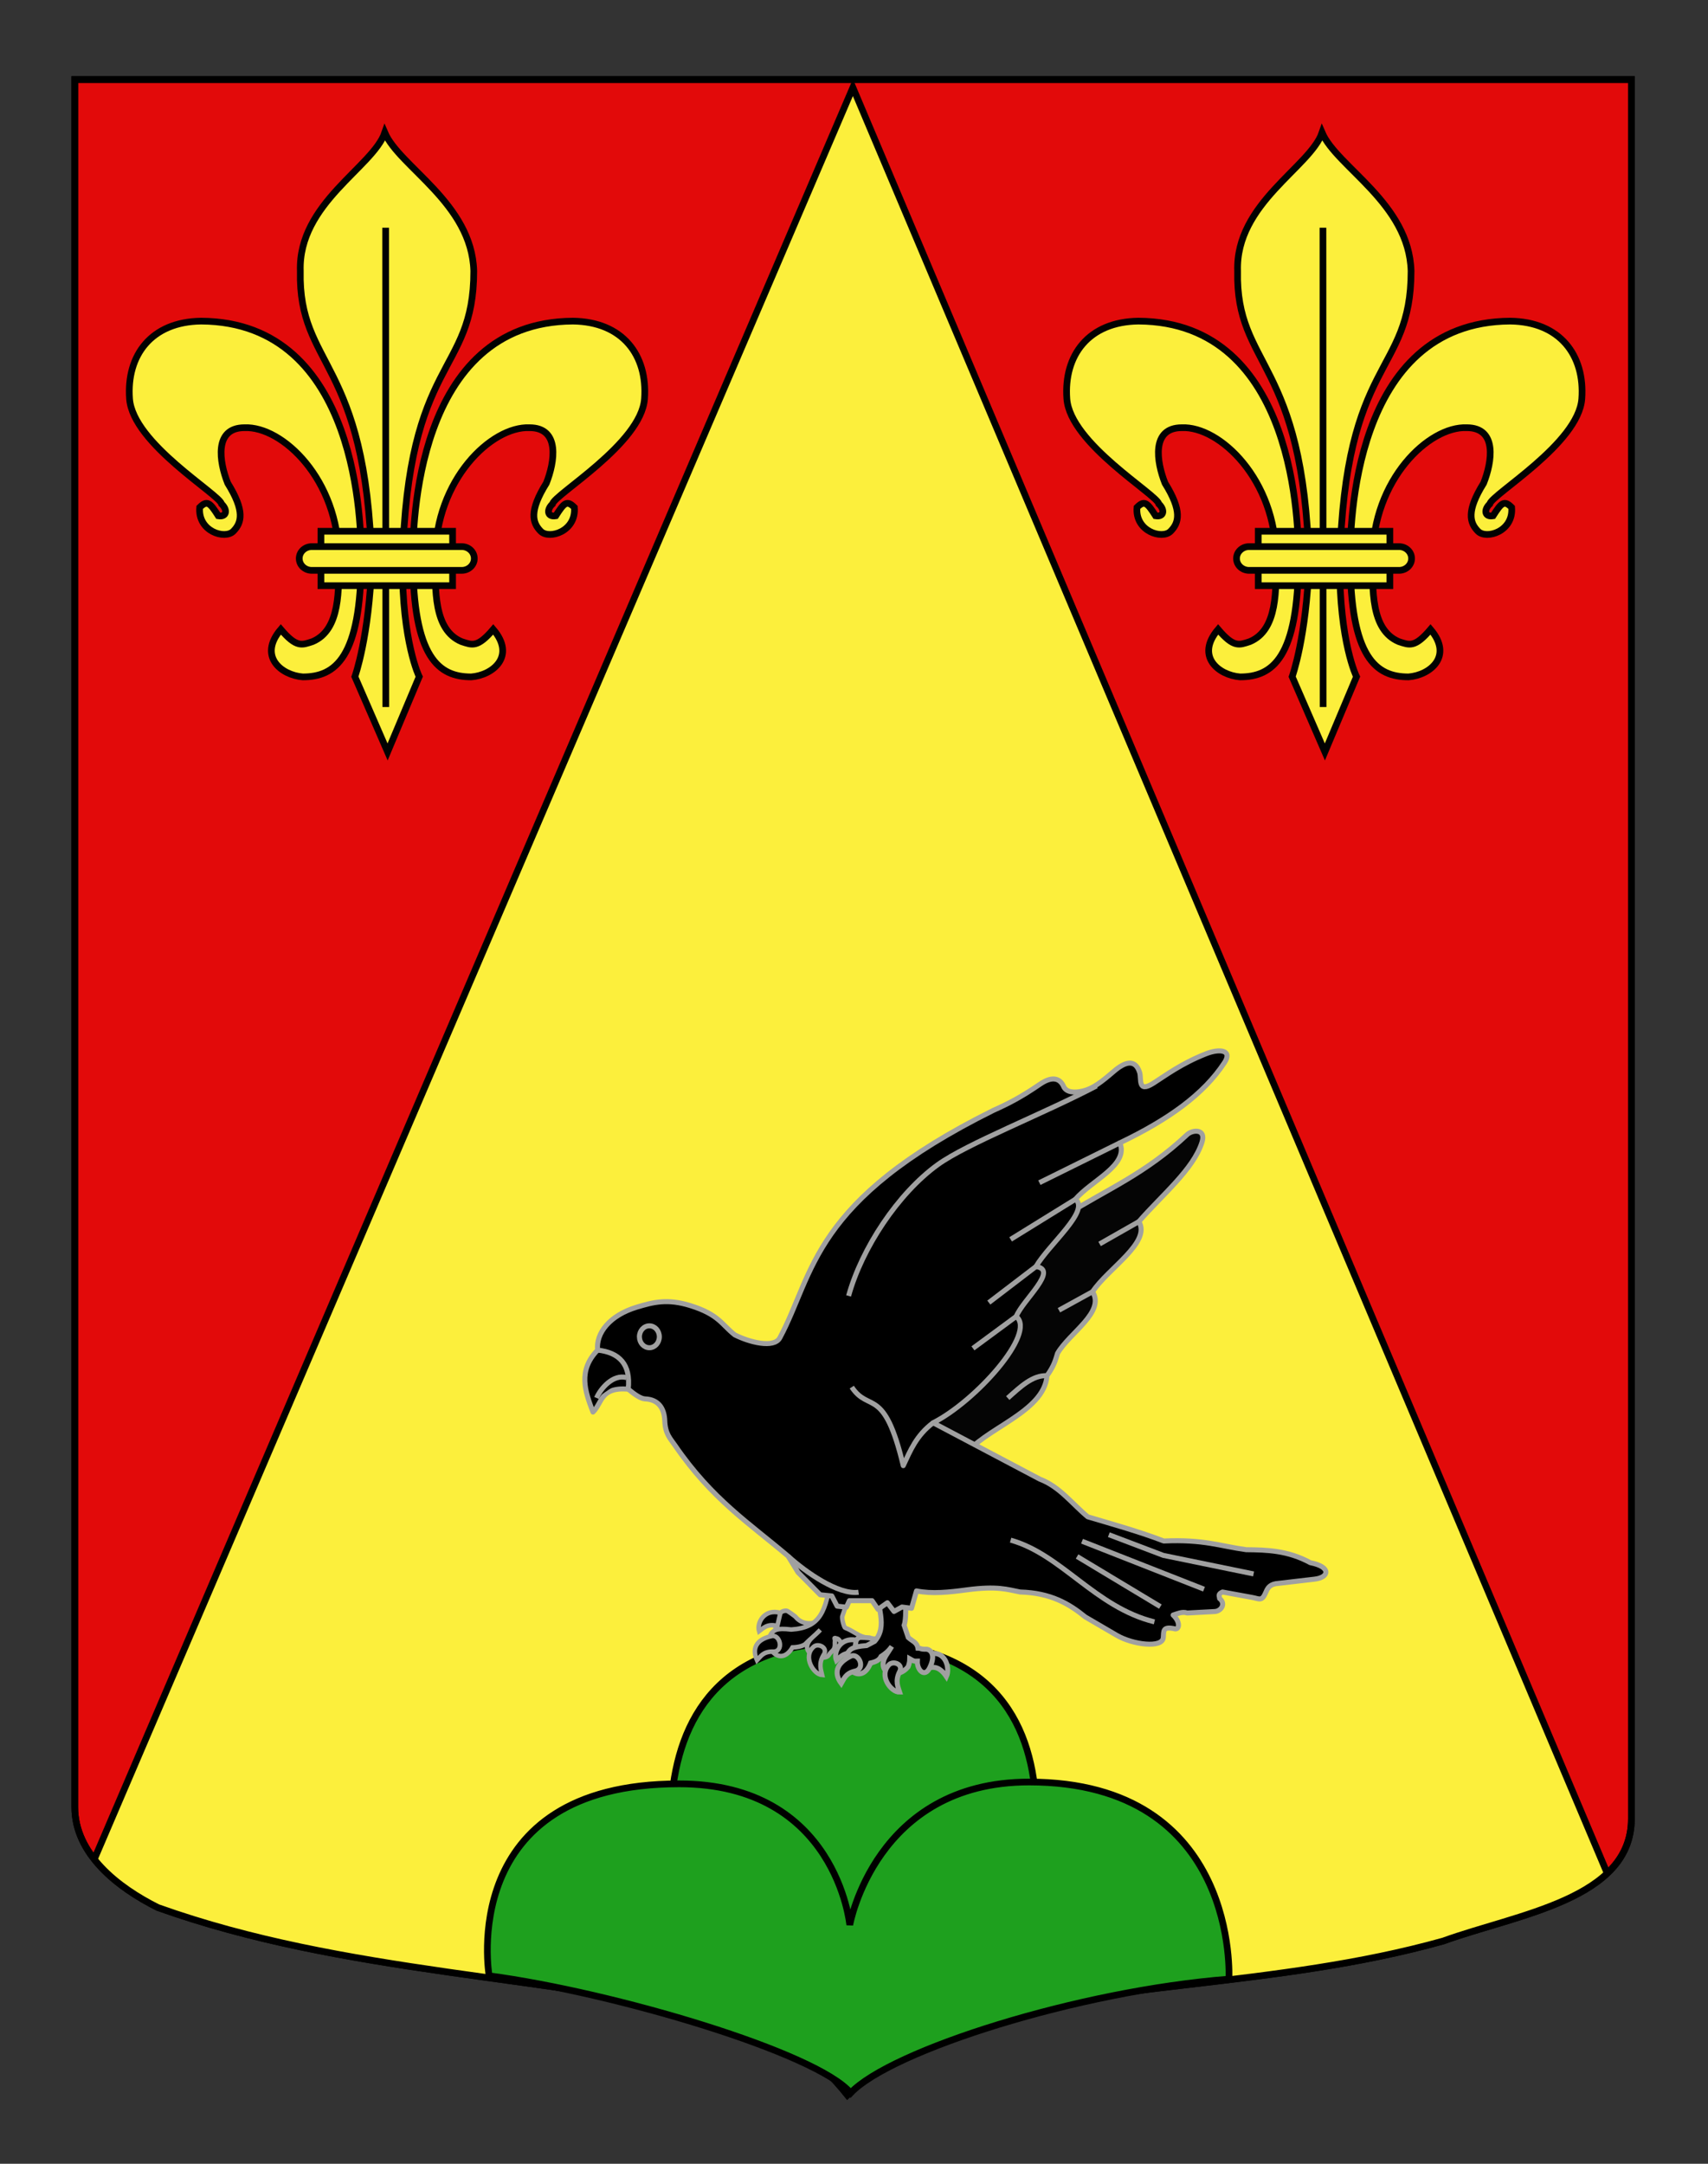 <?xml version="1.0" encoding="utf-8"?>
<!-- Generator: Adobe Illustrator 15.1.0, SVG Export Plug-In . SVG Version: 6.00 Build 0)  -->
<!DOCTYPE svg PUBLIC "-//W3C//DTD SVG 1.1//EN" "http://www.w3.org/Graphics/SVG/1.1/DTD/svg11.dtd">
<svg version="1.1" id="Calque_2" xmlns="http://www.w3.org/2000/svg" xmlns:xlink="http://www.w3.org/1999/xlink" x="0px" y="0px"
	 width="255.118px" height="323.148px" viewBox="0 0 255.118 323.148" enable-background="new 0 0 255.118 323.148"
	 xml:space="preserve">
<rect x="0" y="0" width="255.118" height="323.148" fill="#333333" stroke="none"/>
<path id="SVGID_1_" fill="#E20A0A" stroke="#000000" d="M11.17,11.88c78,0,154.504,0,232.504,0c0,135.583,0,149.083,0,259.75
	c0,12.041-17.098,14.25-28.098,18.25c-25,7-51,6-76,13c-5,2-9,6-13,10c-4-5-9-9-15-11c-30-7-60-7-88-17c-6-3-12.406-8-12.406-15
	C11.17,246.339,11.17,148.255,11.17,11.88z"/>
<g>
	<defs>
		<path id="SVGID_2_" d="M11.17,11.88c78,0,154.504,0,232.504,0c0,135.583,0,149.083,0,259.75c0,12.041-17.098,14.25-28.098,18.25
			c-25,7-51,6-76,13c-5,2-9,6-13,10c-4-5-9-9-15-11c-30-7-60-7-88-17c-6-3-12.406-8-12.406-15
			C11.17,246.339,11.17,148.255,11.17,11.88z"/>
	</defs>
	<clipPath id="SVGID_3_">
		<use xlink:href="#SVGID_2_"  overflow="visible"/>
	</clipPath>
	<polygon id="Chevron_1_" clip-path="url(#SVGID_3_)" fill="#FCEF3C" stroke="#000000" points="-3.941,319.761 127.393,13.074 
		257.059,320 	"/>
	<use xlink:href="#SVGID_2_"  overflow="visible" fill="none" stroke="#000000"/>
</g>
<g id="Fleur_de_Lys">
	<g>
		<path id="path4230" fill="#FCEF3C" stroke="#010202" d="M53.943,83.345c0-4.253-0.166-35.261-23.897-35.387
			c-7.442,0.088-11.17,5.108-10.696,11.601c0.489,6.692,13.451,14.269,13.746,15.704c0.931,0.887,0.767,1.984-0.491,1.771
			c-1.255-1.971-1.665-2.366-2.777-1.259c-0.311,3.568,3.765,4.838,5.02,3.568c1.255-1.269,1.753-3.022-0.836-7.185
			c-1.255-3.156-2.093-8.282,2.51-8.282c5.669-0.252,14.073,7.773,14.073,19.469c0,4.645,0.3,10.712-3.917,12.477
			c-1.588,0.519-2.387,0.938-4.737-1.826c-3.428,4.026,0.083,6.845,3.282,7.096C50.026,101.092,53.943,98.33,53.943,83.345z"/>
		<path id="path3470" fill="#FCEF3C" stroke="#010202" d="M61.675,83.345c0-4.253,0.166-35.261,23.896-35.387
			c7.443,0.088,11.172,5.108,10.698,11.601c-0.49,6.692-13.452,14.269-13.747,15.704c-0.93,0.887-0.767,1.984,0.49,1.771
			c1.255-1.971,1.666-2.366,2.778-1.259c0.311,3.568-3.766,4.838-5.021,3.568c-1.257-1.269-1.755-3.022,0.836-7.185
			c1.255-3.156,2.092-8.282-2.511-8.282c-5.67-0.252-14.072,7.773-14.072,19.469c0,4.645-0.299,10.712,3.916,12.477
			c1.591,0.519,2.389,0.938,4.738-1.826c3.427,4.026-0.083,6.845-3.283,7.096C65.592,101.092,61.675,98.33,61.675,83.345z"/>
		<g id="g2416">
			<path id="path3464" fill="#FCEF3C" stroke="#010202" d="M57.476,19.817C55.714,24.944,44.54,30.37,44.857,40.472
				c-0.317,14.502,9.868,13.063,10.66,43.63c-0.374,11.041-2.51,16.957-2.51,16.957l4.887,11.24l4.724-11.24
				c0,0-2.555-5.128-2.509-16.957C60.9,53.14,70.767,56.156,70.767,40.472C70.476,30.37,59.671,24.942,57.476,19.817z"/>
			<path id="path5008" fill="#FCEF3C" stroke="#010202" d="M57.605,34.007c0.02,71.587,0.02,71.587,0.02,71.587l0,0l0,0"/>
		</g>
	</g>
	<g id="Anneau">
		<path id="rect1932" fill="#FCEF3C" stroke="#010202" d="M47.938,79.343h19.664v8.13H47.938V79.343z"/>
		<path id="rect1930" fill="#FCEF3C" stroke="#010202" d="M46.579,81.633H68.96c1.043,0,1.883,0.792,1.883,1.774
			c0,0.985-0.84,1.775-1.883,1.775H46.579c-1.043,0-1.882-0.79-1.882-1.775C44.696,82.426,45.536,81.633,46.579,81.633z"/>
	</g>
</g>
<g id="Fleur_de_Lys_1_">
	<g>
		<path id="path4230_1_" fill="#FCEF3C" stroke="#010202" d="M193.943,83.345c0-4.253-0.165-35.261-23.897-35.387
			c-7.441,0.088-11.17,5.108-10.695,11.601c0.489,6.692,13.451,14.269,13.746,15.704c0.93,0.887,0.766,1.984-0.491,1.771
			c-1.255-1.971-1.665-2.366-2.776-1.259c-0.312,3.568,3.764,4.838,5.02,3.568c1.255-1.269,1.754-3.022-0.836-7.185
			c-1.256-3.156-2.094-8.282,2.51-8.282c5.67-0.252,14.072,7.773,14.072,19.469c0,4.645,0.301,10.712-3.916,12.477
			c-1.589,0.519-2.388,0.938-4.737-1.826c-3.428,4.026,0.083,6.845,3.282,7.096C190.026,101.092,193.943,98.33,193.943,83.345z"/>
		<path id="path3470_1_" fill="#FCEF3C" stroke="#010202" d="M201.674,83.345c0-4.253,0.166-35.261,23.896-35.387
			c7.443,0.088,11.172,5.108,10.698,11.601c-0.49,6.692-13.452,14.269-13.747,15.704c-0.93,0.887-0.767,1.984,0.49,1.771
			c1.255-1.971,1.666-2.366,2.778-1.259c0.311,3.568-3.766,4.838-5.021,3.568c-1.257-1.269-1.755-3.022,0.836-7.185
			c1.255-3.156,2.092-8.282-2.511-8.282c-5.67-0.252-14.072,7.773-14.072,19.469c0,4.645-0.299,10.712,3.915,12.477
			c1.592,0.519,2.39,0.938,4.738-1.826c3.427,4.026-0.083,6.845-3.283,7.096C205.592,101.092,201.674,98.33,201.674,83.345z"/>
		<g id="g2416_1_">
			<path id="path3464_1_" fill="#FCEF3C" stroke="#010202" d="M197.475,19.817c-1.761,5.127-12.936,10.554-12.617,20.655
				c-0.318,14.502,9.867,13.063,10.659,43.63c-0.374,11.041-2.511,16.957-2.511,16.957l4.887,11.24l4.725-11.24
				c0,0-2.555-5.128-2.51-16.957c0.793-30.962,10.659-27.945,10.659-43.63C210.476,30.37,199.671,24.942,197.475,19.817z"/>
			<path id="path5008_1_" fill="#FCEF3C" stroke="#010202" d="M197.605,34.007c0.021,71.587,0.021,71.587,0.021,71.587l0,0l0,0"/>
		</g>
	</g>
	<g id="Anneau_1_">
		<path id="rect1932_1_" fill="#FCEF3C" stroke="#010202" d="M187.938,79.343h19.664v8.13h-19.664V79.343z"/>
		<path id="rect1930_1_" fill="#FCEF3C" stroke="#010202" d="M186.579,81.633h22.381c1.043,0,1.883,0.792,1.883,1.774
			c0,0.985-0.84,1.775-1.883,1.775h-22.381c-1.043,0-1.883-0.79-1.883-1.775C184.696,82.426,185.536,81.633,186.579,81.633z"/>
	</g>
</g>
<g>
	<path fill="#1EA01E" stroke="#000000" d="M150.967,292.586h-47.643c0,0-16-47.632,23.926-47.354
		C168.855,245.232,150.967,292.586,150.967,292.586z"/>
	<path fill="#1EA01E" stroke="#000000" d="M127.059,312.574c-5-6-35.25-15-54-17.5c0,0-4.984-28.666,28.381-28.666
		c23.49,0,25.486,21.077,25.486,21.077s3.814-21.35,26.77-21.35c31.498,0,29.863,29.438,29.863,29.438
		C161.059,297.325,133.059,306.24,127.059,312.574z"/>
</g>
<g id="Oiseau">
	<path id="path22979" stroke="#A0A0A0" stroke-width="0.75" stroke-linejoin="round" d="M89.263,201.629
		c-2.986,3.086-1.868,6.171-0.692,9.257c1.407-1.35,1.051-3.756,5.264-3.424l0.91-4.414l-3.619-2.221L89.263,201.629z"/>
	<path id="path22926" fill="#050505" stroke="#A0A0A0" stroke-width="0.75" stroke-linejoin="round" d="M159.319,181.406
		c6.007-3.789,11.755-6.074,18.016-11.97c0.745-0.702,2.856-0.929,2.2,1.15c-1.285,4.069-6.001,7.902-9.427,11.854
		c1.877,3.107-4.608,6.982-6.914,10.473c1.905,3.068-3.464,6.138-5.236,9.207c-0.289,0.939-0.475,1.806-1.571,3.337
		c-0.402,5.512-9.682,7.981-12.303,11.97l-6.132-4.373L159.319,181.406z"/>
	<g id="g22865" transform="matrix(0.897,-7.8440206e-2,7.8440206e-2,0.897,-451.978,-180.769)">
		<path id="path5240" stroke="#A0A0A0" stroke-width="0.75" d="M588.323,525.923c-1.991-0.421-1.184-5.094,0.977-4.681
			c0.195,0.037,1.328,1.075,1.328,1.075c0.969,1.454,2.623,1.665,4.796,0.936l-4.231,2.754L588.323,525.923z"/>
		<path id="path5244" stroke="#A0A0A0" stroke-width="0.75" d="M601.797,516.793c-0.919,1.645-1.602,1.982-3.361,6.1
			c-0.215,0.373,0.107,1.95,0.275,2.005c1.248,0.624,1.806,1.294,2.756,1.722c-0.38,1.114-0.161,3.254-2.672,2.305
			c-0.617-0.235-0.959-2.16-1.565-2.354c-0.723-0.25-0.251-0.182-0.435,0.625c-0.036,1.383-0.594,1.171-1.228,2.02
			c-0.833,0.931-4.452-0.46-3.15-2.426c0.428-0.69,1.228-1.058,2.149-1.902c-1.334,1.137-1.686,1.276-2.45,1.93
			c-0.423,0.489-1.448,0.618-2.393,0.562c-2.389,3.315-4.981-0.693-3.245-2.68c0.472-0.374,0.754-0.821,3.306-0.29
			c4.832,0.107,6.015-2.424,7.397-8.47L601.797,516.793z"/>
		<path id="path5250" stroke="#A0A0A0" stroke-width="0.75" d="M588.224,521.499l-0.696,2.124c-1.599-0.606-2.419,0.203-3.089,0.608
			C584.127,522.739,585.712,520.521,588.224,521.499z"/>
		<path id="path5246" stroke="#A0A0A0" stroke-width="0.75" d="M593.239,527.577c0.809-0.583,2.368,0.353,1.572,1.414
			c-1.09,1.449-0.69,2.559-0.584,3.383C592.824,532.168,591.215,529.039,593.239,527.577z"/>
		<path id="path5248" stroke="#A0A0A0" stroke-width="0.75" d="M586.472,525.203c1.436-0.169,1.81,2.804-0.008,2.597
			c-1.688-0.192-2.193,0.68-2.792,1.203C582.84,526.569,584.336,525.454,586.472,525.203z"/>
	</g>
	<g id="g22896" transform="matrix(0.996,-8.7155743e-2,8.7155743e-2,0.996,-732.082,89.683)">
		<path id="path5213" stroke="#A0A0A0" stroke-width="0.75" d="M853.879,232.748l-0.035,2.023c1.225-0.267,1.982,0.683,2.433,1.511
			C857.006,234.971,856.393,232.157,853.879,232.748z"/>
		<path id="path5242" stroke="#A0A0A0" stroke-width="0.75" d="M844.978,233.437c-1.739,0.66-3.023-3.347-1.151-4.094
			c0.168-0.068,1.485,0.173,1.485,0.173c1.359,0.645,2.749-0.009,4.159-1.646l-2.2,4.215L844.978,233.437z"/>
		<path id="path5238" stroke="#A0A0A0" stroke-width="0.75" d="M843.317,229.682l-0.475,1.962c-1.478-0.406-2.155,0.39-2.729,0.809
			C839.726,231.145,840.99,229.024,843.317,229.682z"/>
		<path id="path5211" stroke="#A0A0A0" stroke-width="0.75" d="M851.561,222.108l-4.273-0.297c-0.621,3.139,1.049,6.125-1.244,8.298
			l-1.238,0.519c-2.344-0.031-2.532,0.42-2.898,0.831c-1.259,2.054,1.607,5.152,3.259,1.813c0.847-0.111,1.335-0.327,1.643-0.832
			c0.56-0.306,1.174-0.66,1.732-1.356c-0.763,1.04-1.223,1.458-1.43,2.102c-0.651,2.015,2.033,2.752,3.585,1.151
			c0.207-0.4,0.315-0.776,0.354-1.181c0.546,0.373,0.516,0.417,1.102,0.452c-0.175,1.274,0.844,2.616,1.728,1.179
			c1.269-2.068,0.24-2.809-0.273-2.843c-0.889-0.059-0.684-0.204-1.198-0.255c-0.07-0.932-0.785-1.135-1.303-1.722l-0.455-1.871
			C851.239,226.864,851.183,222.658,851.561,222.108z"/>
		<path id="path5215" stroke="#A0A0A0" stroke-width="0.75" d="M842.302,232.003c1.233-0.467,2.11,2.049,0.472,2.27
			c-1.522,0.206-1.805,1.081-2.235,1.673C839.356,234.004,840.468,232.697,842.302,232.003z"/>
		<path id="path12774" stroke="#A0A0A0" stroke-width="0.75" d="M847.887,233.774c0.686-0.592,2.153,0.113,1.513,1.13
			c-0.877,1.392-0.437,2.35-0.283,3.079C847.842,237.92,846.173,235.257,847.887,233.774z"/>
	</g>
	<path id="path22906" stroke="#A0A0A0" stroke-width="0.75" stroke-linejoin="round" d="M89.263,201.629
		c-0.268-2.534,1.796-5.188,5.856-6.413c2.468-0.744,4.576-1.289,7.987-0.23c4.304,1.338,4.702,2.863,6.654,4.375
		c2.114,1.08,5.849,2.062,6.721,0.439c5.16-9.602,4.634-20.447,31.913-33.979c2.158-0.964,4.119-1.956,6.929-3.891
		c2.13-1.465,3.123-0.622,3.54,0.325c0.389,0.879,1.563,1.005,2.926,0.669c1.496-0.367,2.723-1.331,4.596-2.938
		c1.552-1.332,3.146-1.954,3.833,0.163c0.312,0.961-0.351,3.162,2.063,1.619c1.883-1.201,4.128-2.908,7.816-4.374
		c2.094-0.832,4.022-0.568,2.802,1.296c-3.104,4.743-8.373,8.516-15.631,11.993c1.394,3.336-4.291,5.637-6.636,8.426
		c2.195,1.715-3.932,6.696-5.897,10.045c3.441,0.482-1.935,4.953-2.949,7.453c3.103,2.48-6.127,12.713-12.411,15.878l15.95,8.425
		c2.958,1.119,4.817,3.688,7.154,5.623c3.747,1.107,7.81,2.248,11.347,3.611c5.977-0.275,8.411,0.763,12.318,1.298
		c3.101,0.031,6.209,0.11,9.585,1.944c3.11,0.607,2.848,2.196,0.622,2.455l-5.342,0.623c-1.296,0.07-1.647,0.652-1.916,1.297
		c-0.608,1.458-0.969,1.01-2.065,0.81l-4.424-0.81c-0.774,0.322-0.441,0.646-0.441,0.971c0.961,0.75,0.271,1.891-0.738,1.944
		l-4.1,0.22c-0.736-0.271-1.527,0.139-2.104,0.303c1.125,1.066,0.922,2.137,0.306,2.07c-1.917-0.441-1.69,0.344-1.771,1.297
		c-0.134,1.637-4.584,1.045-6.93-0.324l-4.719-2.756c-2.389-1.946-5.134-3.6-9.732-3.727c-1.874-0.364-3.411-0.932-7.963-0.322
		c-2.635,0.352-5.175,0.637-7.521,0.16l-0.738,2.594l-1.43-0.188l-1.19,0.661l-0.99-1.3l-1.402,0.988l-0.886-1.297h-3.39
		l-0.443,0.973l-1.384-0.154l-0.795-1.529l-1.739-0.172l-3.311-3.355l-1.471-2.404c-5.702-4.852-11.367-8.475-16.896-16.547
		c-0.721-1.055-1.458-1.678-1.536-3.707c-0.068-1.762-0.887-3.159-2.949-3.24c-0.656-0.025-1.584-0.685-2.507-1.458
		C94.239,203.726,92.487,201.992,89.263,201.629z"/>
	<path id="path22908" fill="#050505" stroke="#A0A0A0" stroke-width="0.75" stroke-linejoin="round" d="M167.268,170.683
		l-12.018,5.945"/>
	<path id="path22910" fill="#050505" stroke="#A0A0A0" stroke-width="0.75" stroke-linejoin="round" d="M160.632,179.109
		l-9.679,5.984"/>
	<path id="path22912" fill="#050505" stroke="#A0A0A0" stroke-width="0.75" stroke-linejoin="round" d="M154.735,189.154
		l-7.039,5.379"/>
	<path id="path22914" fill="#050505" stroke="#A0A0A0" stroke-width="0.75" stroke-linejoin="round" d="M151.786,196.607
		l-6.461,4.762"/>
	<path id="path22918" stroke="#A0A0A0" stroke-width="0.75" stroke-linejoin="round" d="M179.839,237.337l-18.221-7.161"/>
	<path id="path22920" stroke="#A0A0A0" stroke-width="0.75" stroke-linejoin="round" d="M173.321,239.941l-12.443-7.486"/>
	<path id="path22922" stroke="#A0A0A0" stroke-width="0.75" stroke-linejoin="round" d="M187.247,235.059l-13.481-2.767
		l-8.146-3.093"/>
	<path id="path22924" stroke="#A0A0A0" stroke-width="0.75" stroke-linejoin="round" d="M172.432,242.22
		c-8.863-2.196-13.875-10.091-21.479-12.207"/>
	<path id="path22928" fill="#050505" stroke="#A0A0A0" stroke-width="0.75" stroke-linejoin="round" d="M170.108,182.441
		l-5.865,3.338"/>
	<path id="path22930" fill="#050505" stroke="#A0A0A0" stroke-width="0.75" stroke-linejoin="round" d="M163.194,192.913
		l-5.026,2.763"/>
	<path id="path22932" fill="#050505" stroke="#A0A0A0" stroke-width="0.75" stroke-linejoin="round" d="M156.386,205.458
		c-2.143-0.119-3.993,1.674-5.864,3.338"/>
	<path id="path12813" stroke="#A0A0A0" stroke-width="0.75" d="M98.483,199.641c0,0.903-0.666,1.636-1.488,1.636
		c-0.821,0-1.488-0.732-1.488-1.636s0.667-1.634,1.488-1.634C97.818,198.007,98.483,198.738,98.483,199.641z"/>
	<path id="path22981" stroke="#A0A0A0" stroke-width="0.75" stroke-linejoin="round" d="M93.574,205.74
		c-1.955-0.549-3.824,1.551-4.471,3.041"/>
	<path id="path23113" fill="none" stroke="#A0A0A0" stroke-width="0.75" stroke-linejoin="round" d="M139.375,212.485
		c-2.524,1.906-3.411,4.173-4.459,6.403c-2.857-11.996-5.127-7.844-7.689-11.729"/>
	<path id="path23115" fill="none" stroke="#A0A0A0" stroke-width="0.75" stroke-linejoin="round" d="M163.786,162.179
		c-8.008,4.203-19.345,8.603-23.713,11.758c-5.947,4.299-11.351,12.481-13.322,19.602"/>
	<path id="path23117" fill="none" stroke="#A0A0A0" stroke-width="0.75" stroke-linejoin="round" d="M117.724,232.413
		c2.605,2.381,7.487,5.793,10.515,5.385"/>
</g>
</svg>
